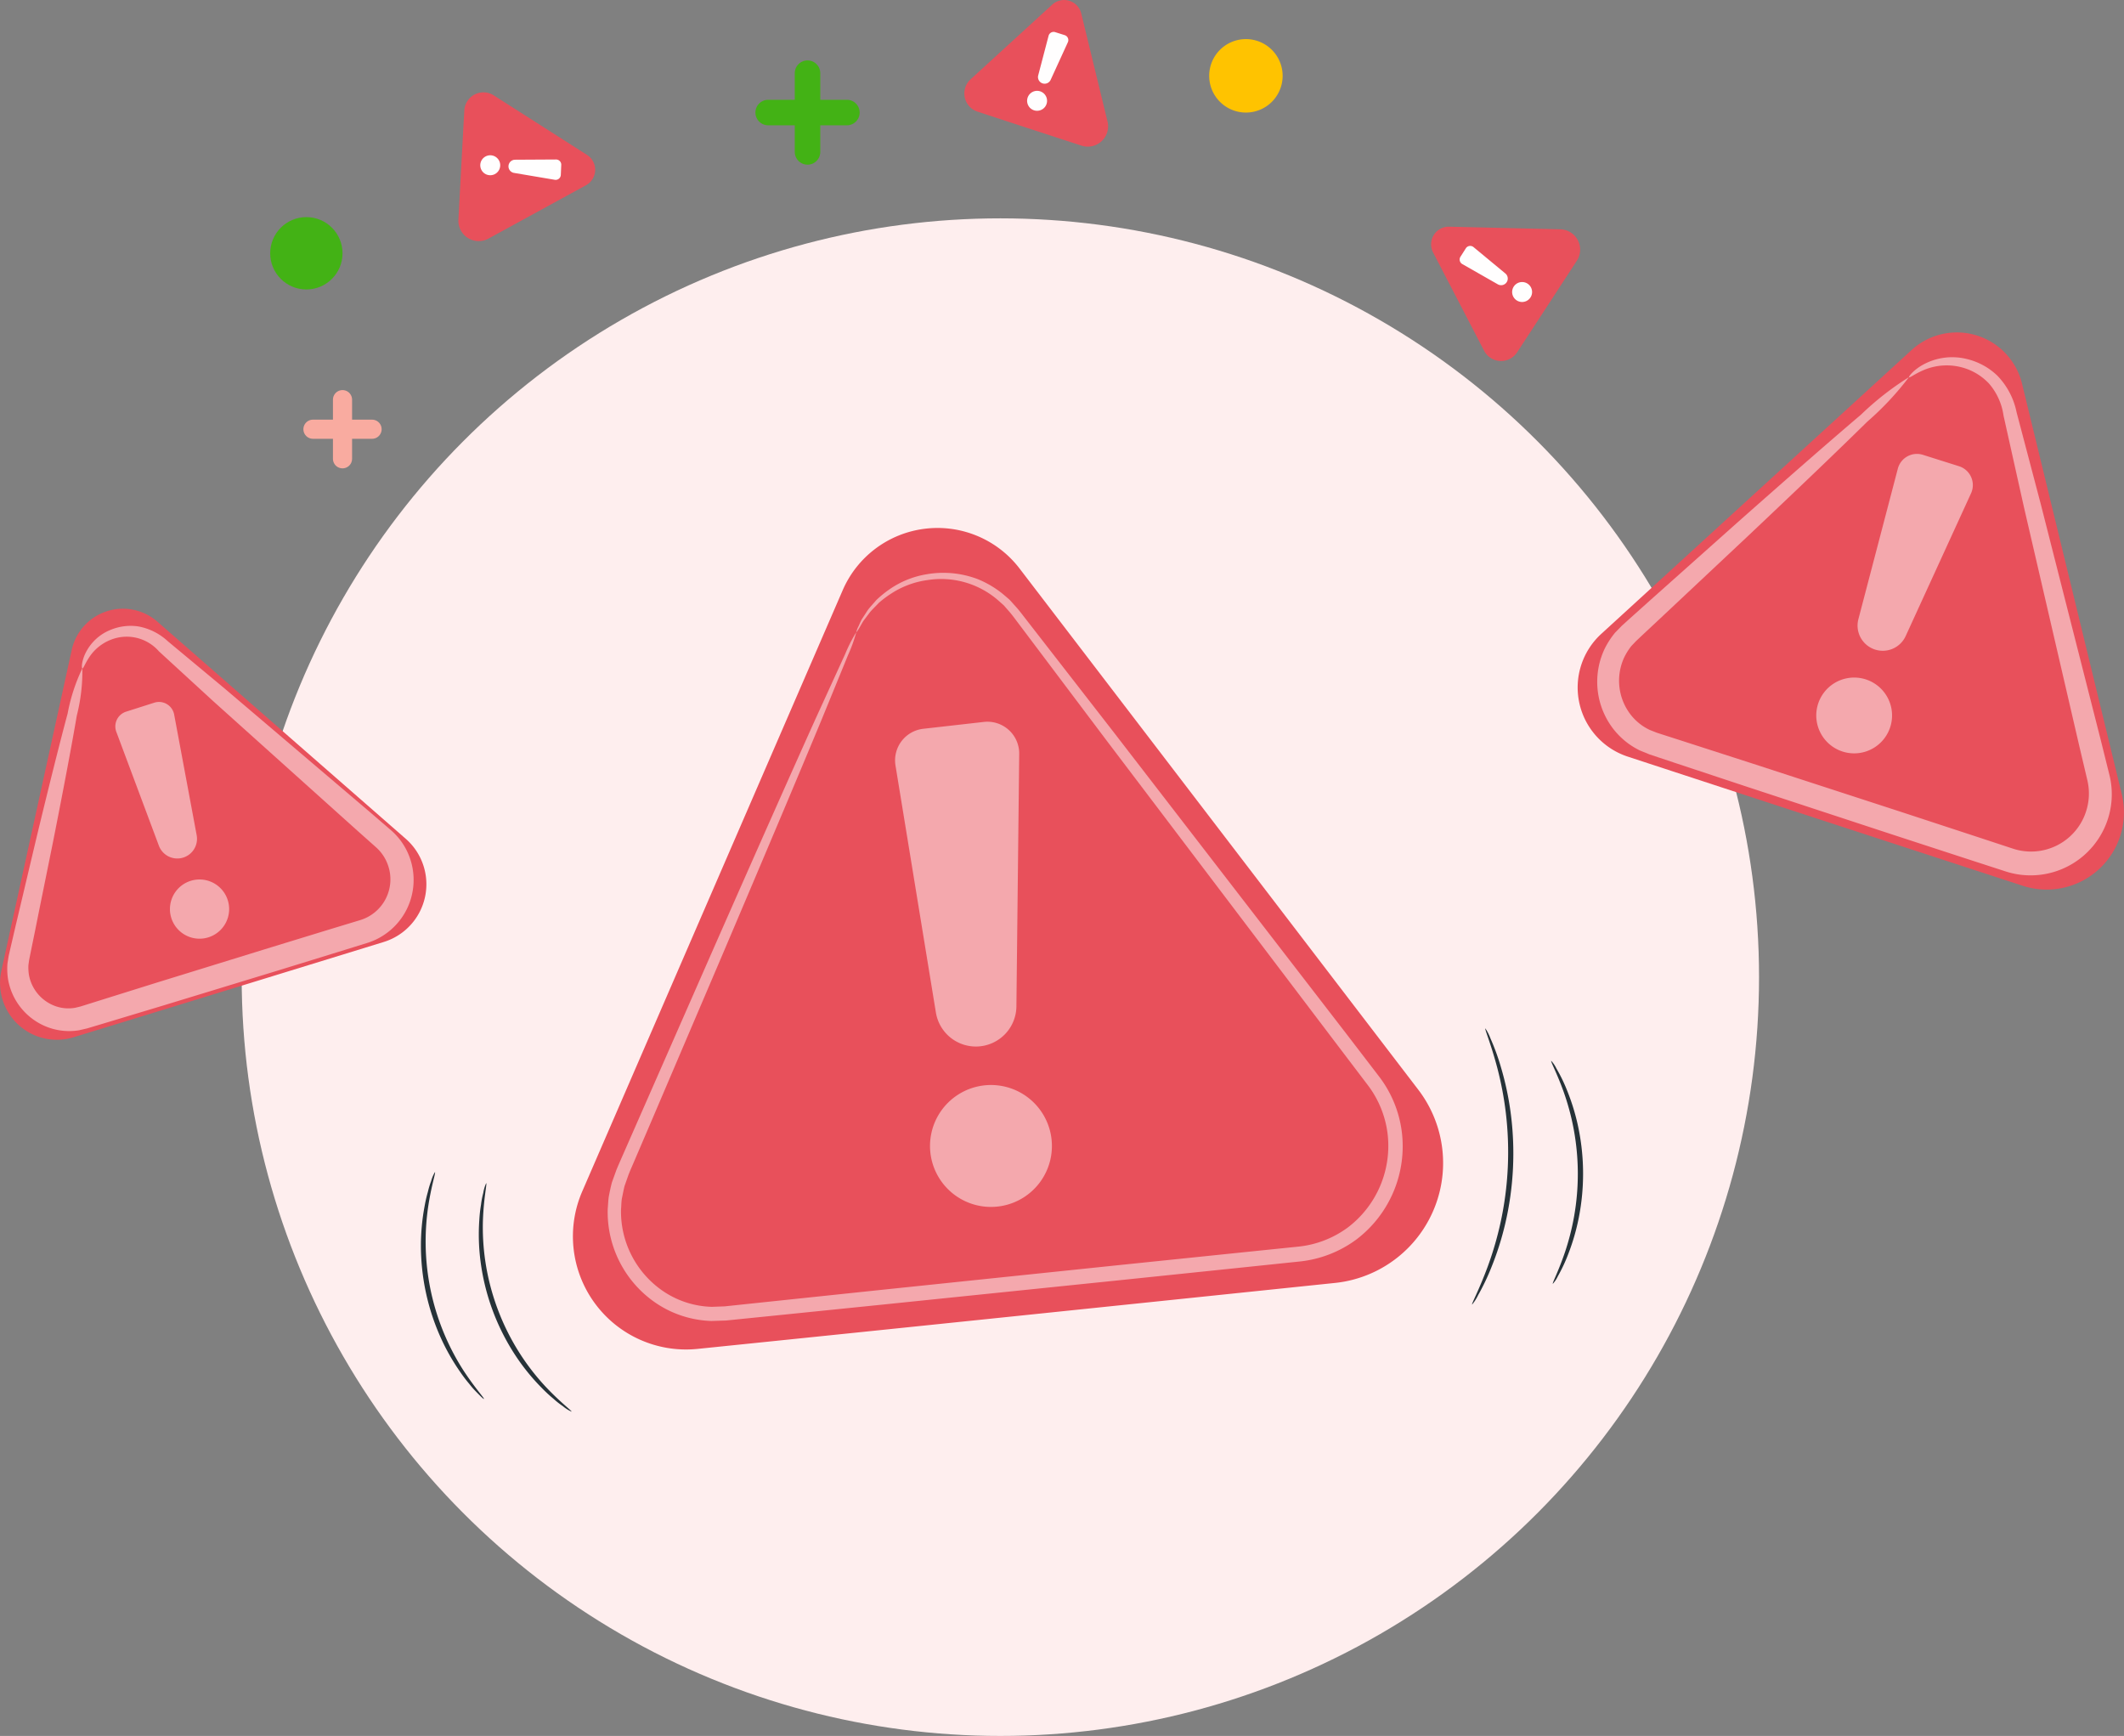 <svg xmlns="http://www.w3.org/2000/svg" width="130.369" height="106.534" viewBox="0 0 130.369 106.534">
  <rect x="0" y="0" width="130.369" height="106.534" fill="#808080" stroke="none"/>
  <g id="Group_2732" data-name="Group 2732" transform="translate(-909.166 -128.6)">
    <circle id="Ellipse_33" data-name="Ellipse 33" cx="46.567" cy="46.567" r="46.567" transform="translate(924 142)" fill="#feeeee"/>
    <line id="Line_17" data-name="Line 17" y2="4.833" transform="translate(958.731 133.09)" fill="none" stroke="#43b215" stroke-linecap="round" stroke-linejoin="round" stroke-width="1.566"/>
    <line id="Line_18" data-name="Line 18" x1="4.833" transform="translate(956.315 135.507)" fill="none" stroke="#43b215" stroke-linecap="round" stroke-linejoin="round" stroke-width="1.566"/>
    <line id="Line_19" data-name="Line 19" y2="3.628" transform="translate(930.189 153.127)" fill="none" stroke="#f9aba0" stroke-linecap="round" stroke-linejoin="round" stroke-width="1.175"/>
    <line id="Line_20" data-name="Line 20" x1="3.628" transform="translate(928.375 154.941)" fill="none" stroke="#f9aba0" stroke-linecap="round" stroke-linejoin="round" stroke-width="1.175"/>
    <circle id="Ellipse_34" data-name="Ellipse 34" cx="2.22" cy="2.22" r="2.22" transform="translate(925.75 141.924)" fill="#43b215"/>
    <path id="Path_617" data-name="Path 617" d="M268.893,126.91a2.254,2.254,0,1,1-2.254-2.253A2.254,2.254,0,0,1,268.893,126.91Z" transform="translate(719 6.343)" fill="#ffc300"/>
    <path id="Path_622" data-name="Path 622" d="M791.143,501.809,772.1,519.224a4.463,4.463,0,0,0,1.619,7.535c6.851,2.25,17.123,5.6,24.243,7.927a4.743,4.743,0,0,0,6.081-5.631l-6.12-25.181A4.116,4.116,0,0,0,791.143,501.809Z" transform="translate(235.354 -351.727)" fill="#e8505b"/>
    <g id="Group_1532" data-name="Group 1532" transform="translate(1007.205 150.527)" opacity="0.5">
      <path id="Path_623" data-name="Path 623" d="M791.045,503.556c-.022-.02.16-.326.717-.684a3.717,3.717,0,0,1,2.824-.436,4.05,4.05,0,0,1,1.882,1.022,4.511,4.511,0,0,1,1.183,2.248l1.474,5.595c1.059,4.167,2.317,9.109,3.711,14.595q.257,1.034.52,2.094a4.933,4.933,0,0,1-.057,2.534,4.983,4.983,0,0,1-6.366,3.346l-2.255-.732-4.6-1.5L781,528.655l-4.311-1.428-1.05-.35-.521-.174-.591-.242a4.613,4.613,0,0,1-1.867-1.658,4.731,4.731,0,0,1-.279-4.611,5.129,5.129,0,0,1,.635-.969l.4-.41.368-.334,1.431-1.283,5.235-4.666c3.209-2.842,5.822-5.125,7.651-6.677a18,18,0,0,1,2.942-2.3,18,18,0,0,1-2.551,2.726c-1.709,1.683-4.215,4.083-7.332,7.026l-5.113,4.8-1.4,1.311-.352.332-.286.3a3.854,3.854,0,0,0-.444.707,3.407,3.407,0,0,0,.249,3.3,3.229,3.229,0,0,0,1.327,1.149l.422.167.522.168,1.054.339,4.32,1.393,9.081,2.954,4.6,1.509,2.251.741a3.547,3.547,0,0,0,4.549-2.352,3.534,3.534,0,0,0,.059-1.816q-.248-1.056-.492-2.087l-3.4-14.67c-.465-2.086-.887-3.978-1.259-5.647a3.809,3.809,0,0,0-.883-1.95,3.519,3.519,0,0,0-1.526-.959,3.617,3.617,0,0,0-2.533.142C791.344,503.383,791.091,503.611,791.045,503.556Z" transform="translate(-771.914 -502.333)" fill="#fff"/>
    </g>
    <path id="Path_624" data-name="Path 624" d="M791.185,509.472l-2.421,9.238a1.546,1.546,0,0,0,.924,1.829h0a1.546,1.546,0,0,0,1.978-.792l4.013-8.762a1.214,1.214,0,0,0-.739-1.662l-2.217-.7A1.213,1.213,0,0,0,791.185,509.472Z" transform="translate(234.468 -352.111)" fill="#fff" opacity="0.5"/>
    <path id="Path_625" data-name="Path 625" d="M790.239,526.716a2.326,2.326,0,1,1-.476-3.255A2.326,2.326,0,0,1,790.239,526.716Z" transform="translate(234.599 -352.819)" fill="#fff" opacity="0.5"/>
    <path id="Path_622-2" data-name="Path 622" d="M776.04,501.012l-5.011,4.583a1.175,1.175,0,0,0,.426,1.983c1.8.592,4.506,1.475,6.38,2.086a1.248,1.248,0,0,0,1.6-1.482l-1.611-6.626A1.083,1.083,0,0,0,776.04,501.012Z" transform="translate(197.709 -372.127)" fill="#e8505b"/>
    <path id="Path_624-2" data-name="Path 624" d="M789.363,508.8l-.637,2.431a.407.407,0,0,0,.243.481h0a.407.407,0,0,0,.521-.208l1.056-2.306a.319.319,0,0,0-.194-.437l-.583-.184A.319.319,0,0,0,789.363,508.8Z" transform="translate(184.164 -378.004)" fill="#fffefe"/>
    <path id="Path_625-2" data-name="Path 625" d="M787.15,523.979a.612.612,0,1,1-.125-.857A.612.612,0,0,1,787.15,523.979Z" transform="translate(186.162 -388.826)" fill="#fffefe"/>
    <path id="Path_622-3" data-name="Path 622" d="M776.04,501.012l-5.011,4.583a1.175,1.175,0,0,0,.426,1.983c1.8.592,4.506,1.475,6.38,2.086a1.248,1.248,0,0,0,1.6-1.482l-1.611-6.626A1.083,1.083,0,0,0,776.04,501.012Z" transform="matrix(0.259, -0.966, 0.966, 0.259, 312.156, 763.987)" fill="#e8505b"/>
    <path id="Path_624-3" data-name="Path 624" d="M789.363,508.8l-.637,2.431a.407.407,0,0,0,.243.481h0a.407.407,0,0,0,.521-.208l1.056-2.306a.319.319,0,0,0-.194-.437l-.583-.184A.319.319,0,0,0,789.363,508.8Z" transform="matrix(0.259, -0.966, 0.966, 0.259, 302.973, 775.55)" fill="#fffefe"/>
    <path id="Path_625-3" data-name="Path 625" d="M787.15,523.979a.612.612,0,1,1-.125-.857A.612.612,0,0,1,787.15,523.979Z" transform="matrix(0.259, -0.966, 0.966, 0.259, 293.037, 770.818)" fill="#fffefe"/>
    <path id="Path_622-4" data-name="Path 622" d="M776.04,501.012l-5.011,4.583a1.175,1.175,0,0,0,.426,1.983c1.8.592,4.506,1.475,6.38,2.086a1.248,1.248,0,0,0,1.6-1.482l-1.611-6.626A1.083,1.083,0,0,0,776.04,501.012Z" transform="matrix(0.259, 0.966, -0.966, 0.259, 1228.179, -741.311)" fill="#e8505b"/>
    <path id="Path_624-4" data-name="Path 624" d="M789.363,508.8l-.637,2.431a.407.407,0,0,0,.243.481h0a.407.407,0,0,0,.521-.208l1.056-2.306a.319.319,0,0,0-.194-.437l-.583-.184A.319.319,0,0,0,789.363,508.8Z" transform="matrix(0.259, 0.966, -0.966, 0.259, 1230.35, -755.916)" fill="#fffefe"/>
    <path id="Path_625-4" data-name="Path 625" d="M787.15,523.979a.612.612,0,1,1-.125-.857A.612.612,0,0,1,787.15,523.979Z" transform="matrix(0.259, 0.966, -0.966, 0.259, 1241.322, -756.787)" fill="#fffefe"/>
    <path id="Path_626" data-name="Path 626" d="M868.812,507.416l-4.319,19.69a3.487,3.487,0,0,0,4.425,4.083c5.386-1.647,13.454-4.129,19.046-5.85a3.706,3.706,0,0,0,1.348-6.333L874.07,505.683A3.216,3.216,0,0,0,868.812,507.416Z" transform="translate(44.757 -338.931)" fill="#e8505b"/>
    <g id="Group_1534" data-name="Group 1534" transform="translate(909.608 167.009)" opacity="0.5">
      <path id="Path_627" data-name="Path 627" d="M869.483,508.607c-.033-.006-.067-.285.121-.774a2.917,2.917,0,0,1,1.615-1.594,3.218,3.218,0,0,1,1.7-.211,3.619,3.619,0,0,1,1.813.91l3.475,2.891,8.961,7.621,1.277,1.1a4,4,0,0,1,1.15,1.708,4.051,4.051,0,0,1-2.658,5.206l-1.769.548-3.616,1.115-7.135,2.176-3.4,1.024-.827.248-.412.123-.5.115a3.756,3.756,0,0,1-2.019-.229,3.839,3.839,0,0,1-2.339-2.935,4.165,4.165,0,0,1-.03-.941l.073-.457.086-.38.34-1.463c.453-1.911.876-3.7,1.262-5.33.784-3.256,1.443-5.886,1.93-7.7a11.089,11.089,0,0,1,.905-2.778,11.034,11.034,0,0,1-.341,2.9c-.315,1.849-.817,4.512-1.469,7.8-.332,1.646-.7,3.443-1.085,5.369q-.148.723-.3,1.471l-.074.369-.042.306a2.9,2.9,0,0,0,.035.615,2.516,2.516,0,0,0,1.556,1.876,2.377,2.377,0,0,0,1.284.125l.325-.079.409-.128.825-.259,3.385-1.059,7.126-2.2,3.618-1.108,1.772-.538a2.614,2.614,0,0,0,1.746-3.347,2.617,2.617,0,0,0-.734-1.121l-1.251-1.114-8.751-7.861-3.33-3.056a2.627,2.627,0,0,0-2.766-.782,2.815,2.815,0,0,0-1.546,1.187C869.619,508.367,869.549,508.623,869.483,508.607Z" transform="translate(-864.873 -505.994)" fill="#fff"/>
    </g>
    <path id="Path_628" data-name="Path 628" d="M871.914,512.739l2.612,6.988a1.208,1.208,0,0,0,1.413.751h0a1.208,1.208,0,0,0,.906-1.4l-1.381-7.4a.948.948,0,0,0-1.22-.729l-1.731.552A.949.949,0,0,0,871.914,512.739Z" transform="translate(44.392 -339.226)" fill="#fff" opacity="0.5"/>
    <path id="Path_629" data-name="Path 629" d="M879.01,524.224a1.817,1.817,0,1,1-1.769-1.863A1.818,1.818,0,0,1,879.01,524.224Z" transform="translate(44.22 -339.787)" fill="#fff" opacity="0.5"/>
    <g id="Group_1531" data-name="Group 1531" transform="translate(944.33 161)">
      <path id="Path_618" data-name="Path 618" d="M809.477,513.85l-15.962,36.838a6.943,6.943,0,0,0,7.019,9.7c11.09-1.133,27.706-2.859,39.223-4.058a7.4,7.4,0,0,0,5.053-11.863L820.351,512.5A6.342,6.342,0,0,0,809.477,513.85Z" transform="translate(-792.929 -510.002)" fill="#e8505b"/>
      <g id="Group_1530" data-name="Group 1530" transform="translate(2.139 2.755)" opacity="0.5">
        <path id="Path_619" data-name="Path 619" d="M811.651,518.107a1.172,1.172,0,0,1,.132-.359c.053-.115.111-.263.2-.428l.357-.55c.144-.2.339-.4.539-.635a6.536,6.536,0,0,1,.778-.639,5.575,5.575,0,0,1,2.318-.946,5.947,5.947,0,0,1,3.127.3,6.057,6.057,0,0,1,1.568.933l.367.314c.114.116.219.241.331.364.231.246.422.5.625.763l5.494,7.072,14.24,18.456,2.028,2.646a7.04,7.04,0,0,1,1.371,3.329,7.181,7.181,0,0,1-2.75,6.625,7.082,7.082,0,0,1-3.538,1.377l-3.632.379-7.42.77-14.632,1.505-6.958.708-1.7.172-.842.085-.9.029a6.434,6.434,0,0,1-3.343-1.061,6.748,6.748,0,0,1-3.02-5.816c.027-.276.027-.556.079-.826s.109-.54.178-.8l.276-.766c.1-.244.2-.469.3-.7l1.2-2.731,4.373-9.955c2.68-6.084,4.863-11,6.391-14.389l1.781-3.893a9.025,9.025,0,0,1,.678-1.332,9.007,9.007,0,0,1-.507,1.407l-1.622,3.963c-1.427,3.434-3.519,8.39-6.122,14.507-1.306,3.058-2.735,6.406-4.269,10l-1.174,2.74c-.1.231-.205.467-.293.7l-.239.679c-.057.232-.1.47-.15.706s-.04.482-.064.723a5.916,5.916,0,0,0,2.67,5.07,5.588,5.588,0,0,0,2.908.906l.783-.029.84-.089,1.7-.179,6.956-.732,14.629-1.524,7.421-.766,3.632-.373a6.17,6.17,0,0,0,3.089-1.191,6.285,6.285,0,0,0,2.419-5.778,6.17,6.17,0,0,0-1.189-2.918l-2.011-2.649L826.97,524.7l-5.386-7.156c-.2-.263-.39-.53-.591-.751-.1-.115-.2-.233-.3-.342l-.331-.294a5.331,5.331,0,0,0-4.334-1.25,5.393,5.393,0,0,0-2.222.82,6.657,6.657,0,0,0-.771.576c-.2.215-.4.4-.552.583l-.383.508c-.1.153-.171.291-.237.4C811.739,518.006,811.665,518.113,811.651,518.107Z" transform="translate(-796.393 -514.464)" fill="#fff"/>
      </g>
      <path id="Path_620" data-name="Path 620" d="M826.486,532.987l2.479,15.157a2.487,2.487,0,0,0,2.553,2.084h0a2.488,2.488,0,0,0,2.389-2.458l.172-15.5a1.951,1.951,0,0,0-2.171-1.961l-3.715.421A1.951,1.951,0,0,0,826.486,532.987Z" transform="translate(-806.685 -518.405)" fill="#fff" opacity="0.5"/>
      <path id="Path_621" data-name="Path 621" d="M837.482,572.042a3.741,3.741,0,1,1-2.827-4.472A3.741,3.741,0,0,1,837.482,572.042Z" transform="translate(-808.172 -533.292)" fill="#fff" opacity="0.5"/>
    </g>
    <g id="Group_1536" data-name="Group 1536" transform="translate(935 200.537)">
      <path id="Path_630" data-name="Path 630" d="M781.686,590.6c-.016.015-.17-.127-.435-.4a5.29,5.29,0,0,1-.459-.519,8.693,8.693,0,0,1-.556-.732,12.949,12.949,0,0,1-1.186-2.08,13.771,13.771,0,0,1-1.23-5.7,13.053,13.053,0,0,1,.224-2.384,8.76,8.76,0,0,1,.206-.9,5.174,5.174,0,0,1,.2-.662,2.1,2.1,0,0,1,.232-.544c.059.019-.22.812-.418,2.139a14.7,14.7,0,0,0-.152,2.344,14.649,14.649,0,0,0,1.2,5.587,14.622,14.622,0,0,0,1.1,2.073C781.15,589.955,781.731,590.562,781.686,590.6Z" transform="translate(-777.819 -576.685)" fill="#263238"/>
    </g>
    <g id="Group_1537" data-name="Group 1537" transform="translate(938.551 201.214)">
      <path id="Path_631" data-name="Path 631" d="M789.264,591.8a2.291,2.291,0,0,1-.529-.335,5.124,5.124,0,0,1-.577-.454,8.606,8.606,0,0,1-.714-.661,12.867,12.867,0,0,1-1.6-1.965,13.708,13.708,0,0,1-2.161-5.784,12.812,12.812,0,0,1-.08-2.534,8.583,8.583,0,0,1,.106-.968,5.176,5.176,0,0,1,.138-.721,2.324,2.324,0,0,1,.179-.6c.063.013-.151.878-.2,2.3a14.241,14.241,0,0,0,.146,2.482,14.444,14.444,0,0,0,2.117,5.664,14.257,14.257,0,0,0,1.517,1.97C788.573,591.237,789.3,591.751,789.264,591.8Z" transform="translate(-783.57 -577.782)" fill="#263238"/>
    </g>
    <g id="Group_1538" data-name="Group 1538" transform="translate(999.517 191.714)">
      <path id="Path_632" data-name="Path 632" d="M885.8,579.342c-.054-.029.427-.89.972-2.372a20.714,20.714,0,0,0,.772-2.659,20.305,20.305,0,0,0,.323-6.74,20.553,20.553,0,0,0-.514-2.72c-.4-1.528-.8-2.431-.74-2.454a2.887,2.887,0,0,1,.314.617,13.753,13.753,0,0,1,.645,1.776,18.183,18.183,0,0,1,.588,2.744,18.96,18.96,0,0,1-.328,6.843,18.147,18.147,0,0,1-.848,2.675,13.72,13.72,0,0,1-.813,1.706A2.872,2.872,0,0,1,885.8,579.342Z" transform="translate(-885.793 -562.396)" fill="#263238"/>
    </g>
    <g id="Group_1539" data-name="Group 1539" transform="translate(1004.375 193.704)">
      <path id="Path_633" data-name="Path 633" d="M893.764,579.3c-.052-.028.333-.731.745-1.944a15.2,15.2,0,0,0,.556-2.175,14.984,14.984,0,0,0-.039-5.465,15.037,15.037,0,0,0-.588-2.166c-.43-1.207-.825-1.9-.772-1.933a1.887,1.887,0,0,1,.316.468,9.793,9.793,0,0,1,.67,1.385,13.211,13.211,0,0,1,.666,2.188,13.935,13.935,0,0,1,.04,5.578,13.207,13.207,0,0,1-.634,2.2,9.834,9.834,0,0,1-.65,1.395A1.881,1.881,0,0,1,893.764,579.3Z" transform="translate(-893.661 -565.618)" fill="#263238"/>
    </g>
  </g>
</svg>
